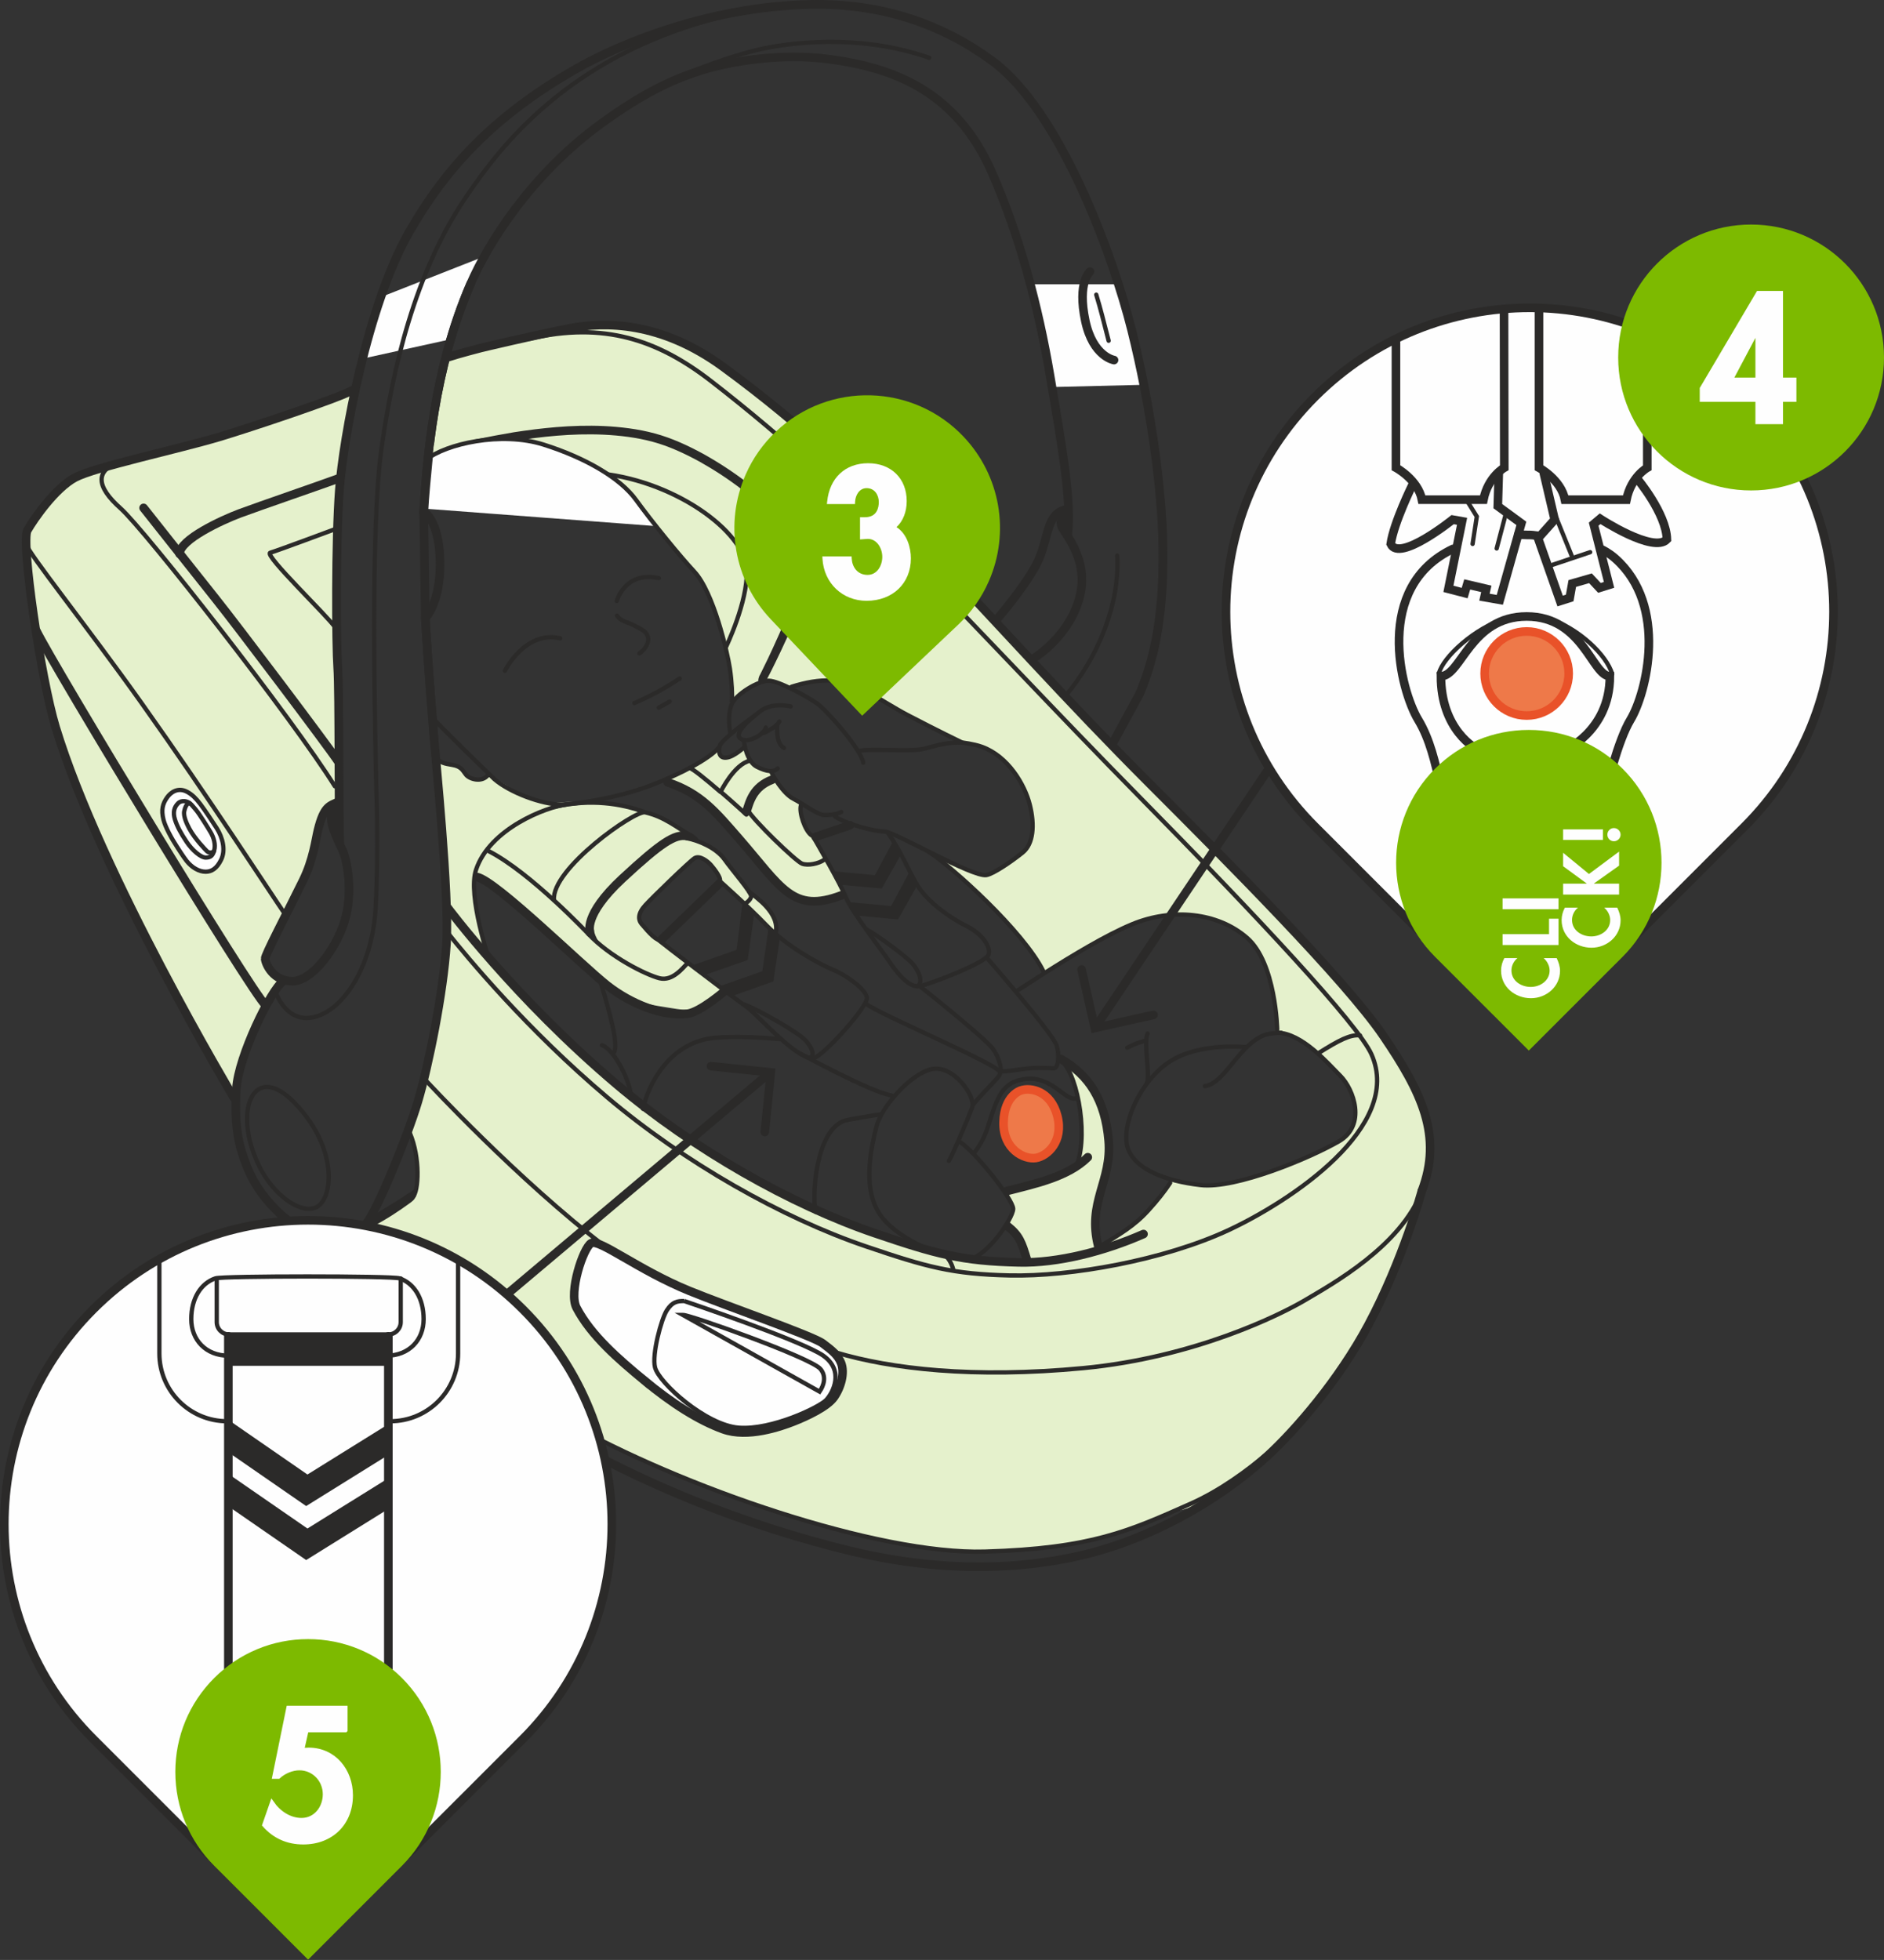 <?xml version="1.0" encoding="UTF-8"?>
<!DOCTYPE svg PUBLIC "-//W3C//DTD SVG 1.1//EN" "http://www.w3.org/Graphics/SVG/1.1/DTD/svg11.dtd">
<!-- Creator: CorelDRAW 2018 (64-Bit) -->
<svg xmlns="http://www.w3.org/2000/svg" xml:space="preserve" width="46.368mm" height="48.222mm" version="1.1" style="shape-rendering:geometricPrecision; text-rendering:geometricPrecision; image-rendering:optimizeQuality; fill-rule:evenodd; clip-rule:evenodd"
viewBox="0 0 5004.77 5204.84"
 xmlns:xlink="http://www.w3.org/1999/xlink">
 <rect x="0" y="0" width="5004.77" height="5204.84" fill="#333333" stroke="none"/>
 <defs>
  <style type="text/css">
   <![CDATA[
    .str7 {stroke:#FEFEFE;stroke-width:11.42;stroke-miterlimit:10}
    .str1 {stroke:#2B2A29;stroke-width:11.42;stroke-linecap:round;stroke-miterlimit:10}
    .str8 {stroke:#2B2A29;stroke-width:11.42;stroke-linecap:round;stroke-miterlimit:4}
    .str3 {stroke:#2B2A29;stroke-width:22.73;stroke-linecap:round;stroke-miterlimit:10}
    .str0 {stroke:#2B2A29;stroke-width:22.85;stroke-linecap:round;stroke-miterlimit:10}
    .str5 {stroke:#2B2A29;stroke-width:22.85;stroke-linecap:round;stroke-miterlimit:4}
    .str2 {stroke:#E95229;stroke-width:22.85;stroke-linecap:round;stroke-miterlimit:10}
    .str4 {stroke:#2B2A29;stroke-width:23.26;stroke-linecap:round;stroke-miterlimit:10}
    .str6 {stroke:#2B2A29;stroke-width:22.85;stroke-linecap:round;stroke-linejoin:round;stroke-miterlimit:4}
    .fil1 {fill:none;fill-rule:nonzero}
    .fil4 {fill:#FEFEFE;fill-rule:nonzero}
    .fil3 {fill:#2B2A29;fill-rule:nonzero}
    .fil2 {fill:#EE7949;fill-rule:nonzero}
    .fil0 {fill:#E5F1CC;fill-rule:nonzero}
    .fil5 {fill:#7DBA00;fill-rule:nonzero}
   ]]>
  </style>
 </defs>
 <g id="Слой_x0020_1">
  <path class="fil0" d="M620.11 2917.1c0,0 -353.93,-592.07 -473.45,-984.18 -39.49,-129.42 -92.34,-493.4 -75.09,-523.21 18.12,-31.38 74.29,-112.25 127.1,-140.27 52.77,-28.06 272.09,-74.83 382.55,-107.81 80.12,-23.91 320.58,-103.94 356.97,-125.39 0,0 -60.12,340.76 -46.19,586.89 13.83,246.09 6.48,507.8 6.48,507.8 0,0 -27.31,-8.65 -48.1,60.69 -20.83,69.34 -72.8,197.57 -107.42,263.46 -34.77,65.87 -39.36,93.4 -39.36,93.4 0,0 4.6,41.77 53.19,59.14 -45.08,31.18 -134.68,192.63 -136.7,309.49z"/>
  <path class="fil0" d="M1978.38 2400.42c0,0 -45.99,-44.17 -66.02,-62.75 1.37,-18.58 -32.48,-55.44 -51.59,-62.59 -19.12,-7.17 -123.94,102.27 -147.82,130.9 -23.88,28.68 -14.58,43.41 18.81,74.44 33.47,31.03 141.04,110.12 192.4,150.52 -23.88,21.59 -46.42,47.83 -89.97,50.49 -22.85,1.41 -43.83,-3.42 -85.64,-9.97 -121.77,-19.12 -217.27,-124.17 -269.82,-174.31 -52.55,-50.15 -157.64,-140.89 -217.27,-171.92 -4.79,38.19 14.32,121.77 26.24,200.55 28.64,50.15 311.28,321.59 461.98,442.14 150.71,120.6 504.53,301.45 750.43,361.73 93.78,23 158.86,23.08 226.18,17.63 0,0 -34,-78.51 -49.42,-93.94 28.56,-46.61 -4,-89.82 -4,-89.82 0,0 171.09,-45.99 189.29,-69.83 18.2,-23.8 9.82,-165.29 -7,-207.32 -16.79,-42.04 -30.8,-70.07 -30.8,-70.07 0,0 105.1,65.84 116.29,170.94 11.19,105.05 -32.22,207.32 -29.43,262l9.37 61.46c79.54,-34.08 153.33,-117.84 191.71,-178.92 88.07,38.31 220.17,1.41 330.93,-48.32 110.76,-49.68 129.2,-51.1 149.11,-99.38 19.87,-48.28 -1.41,-92.34 -61.08,-156.24 -59.62,-63.93 -107.95,-82.35 -139.17,-82.35 5.68,-29.85 -15.61,-178.97 -49.73,-224.43 -34.04,-45.43 -88.03,-88.03 -213.01,-90.85 -125,-2.86 -329.47,140.57 -357.88,153.38 -5.68,-35.53 -75.24,-103.68 -112.18,-149.11 -36.94,-45.46 -187.49,-167.61 -187.49,-167.61 0,0 76.73,35.52 124.97,49.73 48.32,14.2 70.98,-14.2 113.67,-49.73 42.57,-35.49 46.83,-110.77 -7.12,-201.65 -53.99,-90.89 -147.47,-93.33 -147.47,-93.33 0,0 -166.39,-89.87 -270.07,-142.41 -103.65,-52.54 -185.97,1.41 -185.97,1.41 0,0 -4.34,-18.47 -54,-21.33 -49.73,-2.82 -99.45,58.26 -99.45,58.26 0,0 -8.45,-85.23 -12.79,-127.83 -4.23,-42.61 -52.59,-163.32 -68.2,-193.13 -15.58,-29.85 -92.3,-99.42 -167.54,-204.55 -75.27,-105.05 -213.04,-154.79 -308.2,-174.66 -95.16,-19.88 -223.44,27.42 -254.69,47.29l-9.44 143.4c0,0 38.15,2.25 47.67,119.26 9.6,116.97 -45.39,145.65 -45.39,145.65l31.11 393.98c0,0 16.64,4.75 42.49,14.01 25.82,9.21 31.45,28.94 52.89,38.49 21.55,9.56 47.75,-9.55 47.75,-9.55 0,0 28.71,14.36 81.22,50.15 52.54,35.83 83.57,14.36 205.42,19.12 133.84,5.26 250.93,95.31 236.5,85.21 0,0 11.27,5.14 61.38,36.17 50.15,31.07 93.59,114.2 108.4,123.03 13.71,8.3 55.9,43.17 62.38,67.02 6.43,23.86 0.99,35.82 0.99,35.82l-79.89 -76.27zm-795.62 -1445.9c83.21,-27.76 350.54,-100.98 451.03,-94.01 100.52,6.93 246.12,76.27 363.98,173.32 30.16,24.83 133.61,102.01 284.35,246.44 205.04,196.59 436.7,454.79 680.86,709.41 291.66,304.19 527.75,524.01 650.16,680.05 167.43,213.39 235.7,343.42 138.64,572.22 -35.94,84.76 -65.65,205.58 -138.64,325.83 -124.05,204.35 -318.2,408.79 -481.86,443.71 -134.83,51.37 -261.97,100.07 -446.33,108.06 -114.31,4.99 -254.47,-4.68 -420.22,-45.66 -149.72,-37.01 -286.79,-84.88 -422,-139.29 -136.66,-54.98 -271.49,-116.77 -416.26,-202.65 -263.3,-156.22 -499.57,-426.19 -510.23,-448.43 37.16,-17.47 131.59,-72.42 181.24,-103.19 24.37,-45.7 2.82,-166.36 -17.47,-174.7 53.76,-124.24 119.26,-414.2 106.35,-625.99 -5.98,-97.97 -57.35,-733.47 -57.35,-733.47 22.7,-39.41 42.99,-94.4 40.63,-151.7 -2.4,-57.35 -14.31,-107.52 -41.8,-131.44 1.18,-164.83 54.94,-408.52 54.94,-408.52z"/>
  <path class="fil0" d="M1766.25 2071.78c17.44,-7.35 110.2,-49.57 138.69,-81.71 8.14,13.78 14.61,29.39 31.18,22.04 16.56,-7.35 41.31,-30.31 41.31,-30.31 0,0 11.01,43.18 25.71,51.41 14.66,8.3 41.31,14.69 41.31,14.69 0,0 22.05,36.75 31.23,45.93 9.17,9.17 36.71,33.05 52.32,40.4 -0.83,16.52 -1.82,45.92 8.27,58.75 10.05,12.87 29.39,37.66 35.79,47.75 6.43,10.09 23,43.14 23,43.14l47.74 89.97c0,0 -89.43,30.61 -126.72,6.43 -33.97,-22.04 -89.02,-78.02 -125.77,-121.2 -36.75,-43.14 -88.23,-106.5 -119.38,-130.37 -31.23,-23.88 -89.06,-57.83 -104.68,-56.92z"/>
  <path class="fil1 str0" d="M1267.12 2328.91c51.17,10.66 278.57,235.2 345.96,288.06 62.75,49.23 149.26,83.81 213.81,74.97 33.81,-4.61 99.15,-60.84 99.15,-60.84"/>
  <path class="fil1 str1" d="M1826 2558.1c-11.92,11.96 -39.33,48.4 -74.05,39.71 -34.8,-8.68 -132.36,-56.76 -189.97,-118.72"/>
  <path class="fil1 str1" d="M1823.62 2225.75c0.77,0.11 1.45,0.26 2.17,0.42 29.58,5.89 76.42,24.93 98.47,55.66 21.93,30.73 72.88,88.99 71.16,99.07 -1.78,10.71 -17.05,19.5 -17.05,19.5"/>
  <path class="fil1 str0" d="M1566.6 2473.23c2.44,2.02 -19.83,-41.21 86.55,-140.09 104.22,-96.68 139.55,-118.53 171.27,-113.13"/>
  <path class="fil1 str1" d="M1297.95 2260.07c112.44,57.65 264.25,219.74 266.76,221.72"/>
  <path class="fil1 str1" d="M1911.34 2339.1c0,0 72.46,64.23 125.19,118.65 52.74,54.33 136.17,100.75 175.65,117.2 39.56,16.49 87.38,52.74 90.67,74.17 3.3,21.4 -97.22,135.1 -135.15,158.14 -37.84,23.08 -150.47,-108.79 -184.41,-133.42 -65.98,-47.79 -218.68,-164.91 -235.58,-178.82"/>
  <path class="fil1 str1" d="M1704.59 2453.94c-9.87,-11.61 -10.32,-28.62 9.9,-50.52 20.15,-21.86 117.21,-116.06 130.61,-124.47 13.51,-8.38 34.53,7.95 43.63,18.17 10.21,11.5 26.85,35.14 23.57,40.55 -3.24,5.44 -145.18,150.4 -156.15,156.92 -10.86,6.51 -30.96,-16.42 -51.56,-40.64z"/>
  <path class="fil1 str1" d="M1982.77 2163.24c0,0 -35.04,-32.07 -68.31,-60.7 0,0 35.76,-73.6 78.1,-82.55"/>
  <path class="fil1 str1" d="M1831.91 2039.87c6.52,-0.33 43.11,29.74 81.49,62.68"/>
  <path class="fil1 str0" d="M1773.5 2077.49c88.07,29.36 127.83,78.74 189.09,148.99 113.73,130.53 142.48,200.63 273.28,150.9"/>
  <path class="fil1 str1" d="M1989.47 2367.23c16.1,14.63 84.08,56.62 70.86,112.25"/>
  <path class="fil1 str1" d="M1985.71 2150.07c13.21,26.35 128.82,137.61 145,143.48 16.03,5.86 43.86,0 58.48,-10.24"/>
  <path class="fil1 str1" d="M2159.48 2220.61c10.29,17.56 73.72,127.1 88.26,163.69 14.67,36.63 94.63,138.87 113.77,167.81 19.19,28.94 53.08,72.53 81.94,66.64 28.83,-5.95 176.07,-62.33 182.73,-83.62 6.63,-21.28 -17.52,-55.6 -59.4,-76.31 -41.85,-20.71 -99.42,-61.31 -127.26,-103.8 -22.01,-33.62 -45.66,-95.65 -81.94,-144.43"/>
  <path class="fil1 str1" d="M2127.61 2138.73c-5.56,18.32 10.73,67.55 27.83,79.39 11.73,8.07 62.41,-14.73 108.33,-29.51"/>
  <path class="fil1 str0" d="M1982.93 2155.43c8.75,-27.79 17.93,-65.75 68.42,-85.06"/>
  <path class="fil1 str1" d="M2303.13 2468.89c27.75,14.66 104.21,71.13 120.93,90.02 16.63,18.89 30.31,51.32 12.11,60.57"/>
  <path class="fil1 str1" d="M2301.78 2666.23c29.28,24.91 336.68,154.98 352.79,178.44"/>
  <path class="fil1 str1" d="M2442.57 2618.26c43.25,33.82 179.23,144.05 195.37,167.46 16.1,23.42 27.79,57.09 14.61,73.19 -12.56,15.38 -53.34,56.01 -68.42,75.42"/>
  <path class="fil1 str0" d="M2917.6 3309.66c-30.28,-116.48 36.59,-173.37 27.49,-280.4 -9.25,-108.52 -53.11,-175.46 -126.99,-217"/>
  <path class="fil1 str0" d="M2675.49 3162.63c73.6,-18.81 162.2,-37.55 214.14,-89.52"/>
  <path class="fil1 str1" d="M2813.26 2813.07c45.49,22.01 78.66,192.44 48.66,276.22"/>
  <path class="fil2" d="M2711.93 2895.85c26,-9.17 79.7,1.48 96.83,67.77 17.29,66.94 -26.5,106.74 -57.19,111.49 -30.73,4.73 -87.16,-22.96 -85.64,-94.81 1.57,-71.85 46,-84.45 46,-84.45z"/>
  <path class="fil1 str2" d="M2711.93 2895.85c26,-9.17 79.7,1.48 96.83,67.77 17.29,66.94 -26.5,106.74 -57.19,111.49 -30.73,4.73 -87.16,-22.96 -85.64,-94.81 1.57,-71.85 46,-84.45 46,-84.45z"/>
  <path class="fil1 str1" d="M2588.32 3061.12c11.39,-15.69 25.17,-35.04 35.68,-67.89 24.71,-77.45 36.71,-123.41 105.93,-128.36 69.19,-4.95 103.35,65.33 131.32,50.48"/>
  <path class="fil1 str1" d="M1710.22 2155.6c-61.27,-21.82 -139.98,-34.12 -233.12,-13.9"/>
  <path class="fil1 str1" d="M1837.46 2220.27c-41.02,-23.57 -72.08,-51.25 -123.79,-63.06 -26.96,-6.13 -249.86,150.6 -242.02,233.15"/>
  <path class="fil1 str1" d="M1976.63 2667.23c39.57,14.82 146.72,75.78 164.76,97.22 18.17,21.39 23.15,39.53 9.9,44.47"/>
  <path class="fil1 str1" d="M2620.94 2542.82c0,0 176.59,202.23 186.04,233.91 8.3,28.02 3.69,58.79 -6.55,60.24 -4.72,0.68 -34.53,-2.67 -64.46,0 -35.07,3.16 -74.4,11.34 -76.73,6.63"/>
  <path class="fil1 str1" d="M2368.38 2909.08c-54.08,-8.11 -243.51,-111.71 -243.51,-111.71"/>
  <polygon class="fil3" points="2071.83,2489.45 2054.54,2606.24 1942.83,2645.84 1911.53,2619.07 2025.03,2579.2 2042.13,2461.32 "/>
  <polygon class="fil3" points="2003.71,2425.1 1986.27,2549.36 1870.4,2589.83 1843.26,2562.18 1956.76,2522.32 1972.37,2396.81 "/>
  <polygon class="fil3" points="2392.47,2270.92 2342.4,2359.68 2228.78,2349.17 2212.9,2313.8 2324.04,2324.08 2374.31,2230.49 "/>
  <polygon class="fil3" points="2435.72,2352.86 2385.65,2441.62 2272.03,2431.1 2256.15,2395.73 2367.29,2406.02 2417.56,2312.42 "/>
  <path class="fil1 str0" d="M2677.16 3256.65c30.73,24.59 37.04,42.75 50.87,88.91"/>
  <line class="fil1 str0" x1="1757.62" y1="2494.62" x2="1910.43" y2= "2346.73" />
  <line class="fil1 str0" x1="2166.76" y1="2222.27" x2="2258" y2= "2191.47" />
  <path class="fil3" d="M1820.39 2208.25c16.64,0 34.24,15.8 39.75,26.77 -22.08,-2.78 -48.55,-10.39 -48.55,-10.39l8.8 -16.37z"/>
  <path class="fil3" d="M2014.38 1806.4c0,0 -0.11,-7.17 5.22,-15.77 4.72,-9.63 11.65,-23.83 20.52,-41.88 17.22,-36.56 41.51,-89.29 67.21,-153.34 12.44,-32.48 27.45,-66.63 20.07,-102.76 -5.9,-36.41 -28.98,-71.25 -57.12,-102.73 -28.1,-31.57 -62.11,-61.23 -97.7,-88.65 -35.72,-27.64 -74.22,-52.89 -114.15,-75.32 -40.07,-21.86 -81.87,-41.27 -124.78,-52.81 -43.29,-11.65 -87.16,-16.72 -130.1,-18.85 -85.86,-3.84 -166.4,5.75 -234.79,16.15 -68,11.42 -124.82,23.98 -164.37,32.48 -39.63,8.83 -62.26,13.86 -62.26,13.86 -6.09,1.49 -12.26,-2.32 -13.78,-8.45 -1.49,-6.13 2.51,-12.34 8.65,-13.78 0,0 22.73,-5.11 62.48,-13.98 39.87,-8.49 96.41,-21.06 165.82,-32.7 69.19,-10.51 150.95,-20.33 239.24,-16.42 43.98,2.21 90.09,7.5 135.1,19.69 45.51,12.26 88.53,32.37 129.88,54.87 41.05,23.03 80.42,48.88 117.01,77.14 36.71,28.41 70.93,58.07 100.83,91.57 29.39,33.02 55.36,70.9 62.63,114.15 3.39,21.55 2.77,42.58 -3.01,62.45 -5.21,19 -11.76,36.02 -18.12,52.47 -25.74,65.42 -50.87,117.85 -68.69,154.6 -8.92,18.44 -16.18,32.6 -21.44,42.57 -4.68,10.78 -11.01,13.41 -11.01,13.41l-0.76 0.27c-4.65,1.94 -9.98,-0.27 -11.81,-4.91 -0.5,-1.07 -0.72,-2.21 -0.77,-3.31z"/>
  <path class="fil1 str0" d="M901.53 1269.82c-35.15,13.18 -218.19,76.15 -265.06,93.71 -46.84,17.59 -158.18,68.84 -159.58,106.92"/>
  <path class="fil1 str1" d="M890.52 1666.58c-15.69,-26.16 -191,-193.55 -172.64,-198.81 18.23,-5.21 172.64,-62.79 172.64,-62.79"/>
  <path class="fil1 str1" d="M1128.53 1326.53c44.47,-13.1 262.62,-83.54 450.11,-70.56 204.5,14.2 402.21,154.17 405.28,258.88 2.41,84.46 -55.63,203.94 -55.63,203.94"/>
  <path class="fil4" d="M1709.28 3664.08c76.08,63.13 147.36,108.14 211.98,131.52 64.73,23.35 150.97,-6.51 186.91,-20.64 35.8,-14.12 88.99,-39.14 106.96,-64.11 18.5,-25.79 29.85,-65.15 19,-91.81 -7.95,-19.57 -22.31,-32.02 -48.39,-51.44 -27.61,-20.41 -253.56,-98.39 -354.58,-139.62 -135.1,-55.1 -239.66,-138.87 -260.72,-126.73 -21.06,12.11 -60.42,130.53 -39.03,171.47 39.48,75.2 113.09,137.65 177.86,191.37z"/>
  <path class="fil1 str3" d="M1709.28 3664.08c76.08,63.13 147.36,108.14 211.98,131.52 64.73,23.35 150.97,-6.51 186.91,-20.64 35.8,-14.12 88.99,-39.14 106.96,-64.11 18.5,-25.79 29.85,-65.15 19,-91.81 -7.95,-19.57 -22.31,-32.02 -48.39,-51.44 -27.61,-20.41 -253.56,-98.39 -354.58,-139.62 -135.1,-55.1 -239.66,-138.87 -260.72,-126.73 -21.06,12.11 -60.42,130.53 -39.03,171.47 39.48,75.2 113.09,137.65 177.86,191.37z"/>
  <path class="fil4" d="M1817.6 3455c-18.17,0 -31.3,1.63 -46.19,24.71 -14.9,23.12 -40.1,117.43 -31.3,151.73 10.47,41.09 135.29,153.42 222.67,160 87.35,6.58 214.3,-54.41 232.5,-74.21 18.17,-19.81 47.83,-77.53 -8.27,-117.09 -56.08,-39.6 -369.42,-145.15 -369.42,-145.15z"/>
  <path class="fil1 str1" d="M1817.6 3455c-18.17,0 -31.3,1.63 -46.19,24.71 -14.9,23.12 -40.1,117.43 -31.3,151.73 10.47,41.09 135.29,153.42 222.67,160 87.35,6.58 214.3,-54.41 232.5,-74.21 18.17,-19.81 47.83,-77.53 -8.27,-117.09 -56.08,-39.6 -369.42,-145.15 -369.42,-145.15z"/>
  <path class="fil4 str1" d="M1814 3491.97c14.93,-2.14 340.33,113.55 365.42,143.4 16.56,19.8 9.14,43.63 -2.25,60.2l-363.18 -203.6z"/>
  <polygon class="fil4" points="1000.24,793.45 967.73,951.39 1200,900.3 1283.62,681.97 "/>
  <polygon class="fil4" points="2726.83,754.98 2804.71,1027.57 3032.79,1022.01 2971.6,754.98 "/>
  <path class="fil1 str0" d="M898.96 2128.97c-21.4,11.54 -37.93,8.26 -54.41,75.89 -6.25,25.55 -12.3,78.06 -39.64,133.57 -47.83,97.32 -101.59,198.58 -100.52,207.79 1.63,14.85 21.39,59.41 72.53,59.41 51.14,0 115.45,-84.11 138.6,-160 23.04,-75.85 6.75,-160 -4.99,-186.35 -13.51,-30.2 -52.2,-100.07 -15.19,-114.23"/>
  <path class="fil1 str1" d="M659.3 2940.06c10.02,-52.77 59.71,-95.95 150.6,20.14 89.06,113.82 70.86,232.53 26.38,247.39 -44.51,14.85 -111.83,-39.06 -146.33,-108.1 -33.05,-66.07 -37.81,-121.73 -30.65,-159.43z"/>
  <path class="fil1 str1" d="M1099.53 3174.97c14.2,-24.18 15.49,-115.82 -15.84,-176.83"/>
  <path class="fil3" d="M957.6 3248.81c0,0 34.65,-22.08 69.6,-43.44 17.59,-10.44 34.99,-21.1 47.37,-29.55 6.24,-4.31 11.07,-7.92 15.76,-8.83 4,-1.49 7.54,-1.37 7.54,-1.37l0.8 0c3.96,0.15 7.08,3.5 6.93,7.46 -0.04,0.12 -0.04,0.23 -0.04,0.35 0,0 -0.3,3.54 -3.08,8.03 -2.32,4.76 -7.65,9.07 -14.05,13.71 -12.71,9.49 -30.01,21.25 -47.48,32.48 -34.99,22.17 -71.97,41.02 -71.97,41.02 -5.67,2.85 -12.52,0.65 -15.38,-4.99 -2.77,-5.3 -0.87,-11.69 4,-14.85z"/>
  <path class="fil1 str1" d="M731.22 2632.34c8.26,23.08 40.75,90.4 113.35,65.65 72.53,-24.75 145.11,-135.25 153.38,-288.63 8.22,-153.36 1.64,-318.32 1.64,-318.32 -3.51,-163.23 -16.07,-684.89 13.39,-896.79 29.55,-211.94 87.92,-470.06 225.8,-672.37 88.5,-129.91 267.3,-369.12 664.4,-473.6"/>
  <path class="fil1 str0" d="M2895.62 721.35c0,0 -34.51,27.07 -12.53,130.72 20.18,95.31 76.27,104.1 76.27,104.1"/>
  <path class="fil1 str0" d="M752.19 2605.6c-32.97,23.08 -118.8,200.48 -124.06,284.44 -3.65,57.83 -2.58,114.99 13.71,167.61 15.42,50.15 36.94,103.3 100.03,163.73 70.98,68.09 188.44,71.97 229.67,29.1 27.61,-28.79 110.5,-230.91 138.49,-324.92 28.1,-94.01 67.66,-288.62 75.96,-418.92 8.15,-130.31 -29.78,-501.37 -33.05,-545.91 -1.91,-26.12 -14.63,-175.46 -23.2,-319.09l-4.3 -283.3c8.53,-133.15 26.23,-377.69 124.82,-604.89 45.61,-105.25 159.19,-289.11 346.81,-425.32 109.92,-79.77 186.68,-116.06 262.65,-140.24 75.96,-24.15 213.27,-48.82 347.45,-30.2 164.57,22.89 332.64,82.37 428.3,301.42 73.83,169.25 123.1,356.14 153.87,537.88 30.8,181.74 58.45,335.49 46.76,424.94"/>
  <path class="fil1 str4" d="M902.49 2237.27c-2.94,-55.67 -0.8,-401.98 -5.21,-463.52 -4.38,-61.57 -5.83,-337.09 4.41,-473.37 10.29,-136.32 73.53,-488.07 184.68,-682.99 95.99,-168.3 222.49,-307.97 443.94,-434.54 118.16,-67.51 354.84,-164.99 620.39,-171 193.13,-4.43 354.12,53.64 485.56,150.21 180.46,132.58 320.84,517.88 369.96,714.32 49.84,199.26 80.72,418.51 83.01,576.83 2.85,202.19 -29.16,311.36 -62.22,389.91l-72.31 132.7"/>
  <path class="fil1 str0" d="M2644.25 1649.18c0,0 73.3,-83.54 108.47,-149.49 35.11,-65.95 23.3,-138.42 82.71,-147.17"/>
  <path class="fil1 str0" d="M2834.79 1370.72c-14.67,2.94 -22.28,14.9 -12,32.48 10.24,17.56 59.71,78.4 50.11,156.58 -10.32,83.54 -70.36,150.97 -127.53,189.05"/>
  <path class="fil1 str1" d="M2828.09 1850.66c91.69,-107.72 146.99,-250.35 139.74,-375.52"/>
  <path class="fil1 str1" d="M2912.17 782.54c12.49,41.38 18.42,66.48 32.86,122.3"/>
  <path class="fil1 str1" d="M1797.59 205.79c0,0 114.39,-49.09 211.14,-72.58 82.7,-20.11 272.36,-45.46 459.86,20.33"/>
  <polygon class="fil3" points="894.87,2226.36 877.96,2191.97 874.11,2164.14 885,2151.05 891.55,2147.19 "/>
  <polygon class="fil3" points="1081.53,3172.78 1102.86,3156.4 1097.95,3177.69 "/>
  <path class="fil1 str1" d="M1126.38 1573.92c-0.84,-46.53 0,-104.72 0,-143.36"/>
  <path class="fil1 str0" d="M1152.96 1960.75c-1.94,-26.12 -14.66,-175.46 -23.18,-319.09 0,0 41.35,-41.05 39.14,-151.39 -2.2,-110.31 -43.48,-131.94 -43.48,-131.94 8.6,-133.15 26.27,-377.64 124.89,-604.86"/>
  <path class="fil1 str0" d="M620.85 2914.61c0,0 -353.66,-591.65 -473.14,-983.49 -39.42,-129.35 -92.31,-493.06 -75.01,-522.88 18.12,-31.33 74.22,-112.13 126.91,-140.2 52.86,-28.02 271.99,-74.74 382.37,-107.64 80.08,-23.95 320.46,-103.91 356.67,-125.34"/>
  <path class="fil1 str0" d="M706 2669.93c-38.61,-34.61 -564.04,-901.47 -609.62,-995.21"/>
  <path class="fil1 str1" d="M753.56 2422.3c-28.4,-40.81 -202.3,-308.99 -377,-554.52 -149.88,-210.6 -301.84,-398.89 -307.25,-423.26"/>
  <path class="fil1 str1" d="M3776.93 3163.05c-56.09,146.79 -239.13,247.43 -308.42,288.63 -69.26,41.23 -296.85,153.38 -590.38,181.44 -293.58,28.02 -512.94,1.63 -656.49,-41.24"/>
  <path class="fil1 str0" d="M1188.77 949.1c29.69,-9.9 88.6,-25.02 88.6,-25.02 0,0 140.42,-33.58 234.93,-52.01 94.51,-18.42 243.5,-18.69 409.03,102.4 433.74,317.3 683.13,656.9 1135.26,1109.06 204.52,204.55 517.55,519.18 618.11,667.07 102.01,149.91 158.29,265.7 102.24,412.45"/>
  <path class="fil1 str0" d="M898.76 2022.91c-24.9,-38.12 -268.7,-361.24 -325.97,-432.83 -47.36,-59.2 -191.37,-241.33 -191.37,-241.33"/>
  <path class="fil1 str1" d="M910.82 3279.59c62.48,73.27 278.57,316.62 588.86,493.29 310.17,176.68 832.59,355.75 1116.49,347.53 283.72,-8.27 383.71,-54.95 546.41,-127.1 157.75,-70.03 289.11,-213.96 289.11,-213.96"/>
  <path class="fil1 str0" d="M880.66 3279.22c34.45,49.53 172.33,250.24 481.02,454.9 312.27,207.11 653.98,325.94 897.98,384.62 260.78,62.71 466.37,44.63 605.81,13.21 183.22,-41.27 367.82,-142.97 500.06,-264.29 75.5,-69.22 190.76,-202.18 269.32,-349.02 92.19,-172.25 142.06,-355.59 142.06,-355.59"/>
  <path class="fil1 str1" d="M2349.15 1834.69c27.16,-71.43 52.51,-139.82 59.17,-159.12 14.63,-42.49 79.13,-140.69 153.87,-102.61"/>
  <path class="fil1 str1" d="M2905.54 3319.9c70.6,-43.14 106.42,-63.14 145.6,-106.28 22.97,-25.24 42.08,-49.19 57.35,-72.41"/>
  <path class="fil1 str0" d="M1188.18 2409.12c0,0 181.59,243.77 449.69,470.29 205.2,173.37 464.2,319.96 687.02,395.76 161.57,54.95 229.8,73.8 382.14,77.18 103.73,2.36 227.17,-29.74 330.66,-75.27"/>
  <path class="fil1 str1" d="M1185.9 2472.8c56.36,71.16 214.61,261.62 427.2,441.24 205.23,173.4 464.2,319.99 687.02,395.78 161.6,54.98 229.84,73.78 382.14,77.22 160.68,3.62 409.98,-40.13 582.5,-120.93 163.58,-76.61 464.27,-274.35 378.41,-466.48 -35.41,-79.13 -302.22,-364.82 -619.14,-686.46 -452.28,-459.01 -721.36,-780.65 -1134.73,-1100.84 -142.11,-110.08 -285,-158.6 -482.44,-112.72"/>
  <path class="fil1 str1" d="M1132.96 2870.99c0,0 242.28,262.24 478.36,442.22"/>
  <path class="fil1 str1" d="M327.57 1223.34c-80.08,23.3 -71.31,69.87 -7.23,126.64 63.93,56.73 458.49,560.34 569.07,737.93"/>
  <path class="fil1 str1" d="M3502.48 2796.64c52.92,-33.46 85.59,-50.64 110.46,-46.83"/>
  <path class="fil1 str1" d="M2532.84 3373.19c-4.34,-17.49 -12.6,-32.82 -26.77,-43.76"/>
  <path class="fil3" d="M1577.2 2462.94c0.23,15.8 7.54,28.59 13.21,38.19 -18.69,-14.24 -35.22,-30.61 -35.22,-30.61l22.01 -7.58z"/>
  <path class="fil1 str1" d="M1909.49 1985.47c-26.69,31 -104,70.9 -179.87,99.92 -93.63,35.83 -208.85,51.02 -238.9,51.02 -51.14,0 -135.56,-31.38 -177.33,-67.17 0,0 -150.52,-145.56 -166.89,-165.97"/>
  <path class="fil0" d="M1320.44 1164.22c-40.59,-1.6 -167.35,15.92 -167.35,15.92 0,0 -1.75,10.01 -3.39,26.61 0,0 36.86,-15.49 74.02,-26.35 37.21,-10.85 96.72,-16.18 96.72,-16.18z"/>
  <path class="fil4" d="M1150.36 1207.81c-4.16,43.11 -11.84,123.52 -12.41,143.67l602.07 45.42c0,0 -84.19,-135.02 -214.41,-187.11 -109.66,-43.91 -131.63,-42.69 -205.16,-45.58 0,0 -51.47,3.46 -94.54,16.48 -43.02,13.03 -75.54,27.11 -75.54,27.11z"/>
  <path class="fil1 str1" d="M1131.1 1221.29c53.87,-43.1 200.59,-75.96 312.42,-40.78 111.87,35.14 204.52,89.48 246.05,147.02 41.54,57.5 118.16,151.24 154.52,190.07 51.79,55.37 88.45,215.75 94.73,257.28 5.3,34.77 6.97,74.52 5.41,88.27"/>
  <path class="fil1 str1" d="M1156.98 2011.6c12.34,13.89 24.49,16.45 44.36,19.6 25.32,4.08 28.37,16.3 37.36,27.01 9.1,10.65 40.97,20.86 57.57,0.08"/>
  <path class="fil1 str1" d="M1488.26 1695.01c-93.63,-21.48 -146.97,86.28 -146.97,86.28"/>
  <path class="fil1 str1" d="M1750.29 1535.22c-90.17,-19.49 -111.86,60.73 -111.86,60.73"/>
  <path class="fil1 str1" d="M1504.99 2136.43c-54.33,6.39 -204.17,64.28 -240.46,173.32 -23.18,69.3 36.06,242.55 36.06,242.55"/>
  <path class="fil1 str1" d="M1594.72 2605.44c25.74,86.32 47.41,163.5 37.13,188.29"/>
  <path class="fil1 str1" d="M1599.1 2775.56c32.72,10.92 77.65,98.65 77.65,142.29"/>
  <path class="fil1 str1" d="M2467.18 2262.42c60.89,38.12 251.27,210.22 304.16,316.12"/>
  <path class="fil1 str1" d="M2701.85 2631.1c19.76,-12.34 36.74,-24.07 73.27,-47.18 71.04,-45.01 162.88,-100.83 232.53,-129.62 105.4,-43.64 227.16,-31.87 305.29,36.33 76.69,66.97 79.93,243.53 79.93,243.53"/>
  <path class="fil1 str1" d="M2166.5 3218.29c-10.92,-58.14 5.26,-229.76 85.18,-244.3 79.96,-14.51 86.51,-14.36 86.51,-14.36"/>
  <path class="fil1 str1" d="M2549.72 3032.17c39.98,25.43 141.76,152.64 141.76,178.08 0,25.43 -76.34,138.1 -127.21,134.45 -50.91,-3.63 -170.82,-47.22 -221.69,-112.64 -50.87,-65.41 -32.75,-167.19 -14.54,-239.89 12.6,-50.48 87.19,-138.1 145.33,-152.65 58.14,-14.51 119.98,72.69 109.01,101.78 -10.89,29.06 -50.87,123.56 -61.76,141.73"/>
  <path class="fil1 str1" d="M1707.86 2944.43c14.55,-65.42 71.36,-177.6 191.23,-188.49 48.78,-4.41 121.31,-1.55 171.5,3.54"/>
  <path class="fil1 str1" d="M1698.61 1735.08c19.27,-13.48 38.53,-44.24 5.71,-63.48 -41.47,-24.48 -49.96,-17.32 -65.34,-36.55"/>
  <path class="fil1 str1" d="M2293.15 2025.61c-5.75,-36.56 -98.12,-140.47 -123.1,-157.79 -25.09,-17.32 -101.18,-60.16 -128.17,-60.16 -26.92,0 -87.38,35.19 -98.88,64.05 -11.58,28.82 -3.24,73.8 -3.24,73.8"/>
  <path class="fil1 str1" d="M2555.82 1971.86c0,0 -67.7,-32.63 -145.26,-73.22 -67.7,-35.45 -130.87,-86.59 -202.5,-91.27 -32.28,-2.09 -68.96,4.91 -105.4,16.37"/>
  <path class="fil1 str1" d="M2480.71 2268.34c59.79,29.7 121.01,58.6 139.55,55.51 19.08,-3.15 67.36,-36.55 96.19,-59.62 28.86,-23.11 32.75,-73.15 19.22,-127.03 -13.44,-53.84 -57.68,-128.89 -126.99,-153.9 -22.39,-8.11 -52.86,-11.42 -52.86,-11.42l-8.98 0.08c-39.41,-0.35 -71.2,11.92 -95.92,17.13 -36.55,7.7 -141.45,-2.44 -168.37,5.26"/>
  <path class="fil1 str1" d="M1978.84 1982.51c0,0 -27.19,26.42 -48.2,29.32 -20.86,2.86 -22.4,-15.92 -18.74,-31.07 3.36,-14.09 69.19,-63.55 92.26,-80.15"/>
  <path class="fil1 str1" d="M2029.89 1946.23c10.74,-6.13 33.24,-15.88 40.48,-30.35"/>
  <path class="fil1 str1" d="M2100.47 1875.97c-19.54,-4.35 -55.63,-6.52 -80.2,12.29 -24.56,18.77 -72.95,58.49 -53.46,72.95 19.49,14.47 63.1,-10.43 67.44,-29.24"/>
  <path class="fil1 str1" d="M2064.58 1924.54c0,7.2 -3.66,51.29 18.09,61.43"/>
  <path class="fil1 str1" d="M1976.19 1968.45c0.8,8.68 8.68,54.91 34.69,67.92 26,12.98 44.02,15.15 54.94,4.34"/>
  <path class="fil1 str1" d="M2048.44 2047.92c2.25,9.41 31.8,59.26 58.52,73 26.74,13.71 64.35,42.61 81.67,43.34 17.32,0.72 34.69,-2.17 46.23,-7.92"/>
  <path class="fil1 str1" d="M2218.08 2168.44c36.21,22.46 106.5,39.75 131.9,39.75 12.68,0 70.98,30.46 130.68,60.16"/>
  <path class="fil1 str1" d="M3200.83 2884.19c54.56,-7.27 92.64,-116.33 164.45,-137.57 6.36,-1.87 31.34,-4.07 38.38,-3.84"/>
  <path class="fil1 str1" d="M1685.19 1867.13c0,0 37.16,-16.33 63.55,-30.84 26.77,-14.7 56.88,-34.46 56.88,-34.46"/>
  <line class="fil1 str1" x1="1750" y1="1879.3" x2="1779.02" y2= "1862.92" />
  <path class="fil1 str1" d="M3392.56 2742.33c66.52,1.22 135.13,81.71 167.96,114.57 36.21,36.21 69.68,131.25 -3.62,173.89 -74.71,43.41 -273.4,127.14 -367.59,116.26 -94.21,-10.86 -176.11,-42.42 -193.97,-99.99 -17.78,-57.62 31.87,-175.92 112.06,-227.94 80.15,-51.97 203.19,-38.31 203.19,-38.31"/>
  <path class="fil1 str1" d="M3046.52 2876.76c9.63,-22.66 -9.44,-107.54 2.02,-132.09"/>
  <path class="fil1 str1" d="M2994.53 2782.3c24.56,-13.09 45.81,-18 45.81,-18"/>
  <polyline class="fil1 str5" points="3064.25,2695.12 2908.28,2729.89 2873.18,2574.54 "/>
  <line class="fil1 str6" x1="2916.11" y1="2718.89" x2="3886.39" y2= "1272.19" />
  <polyline class="fil1 str5" points="1888.7,2831.29 2047.59,2847.79 2031.68,3006.22 "/>
  <line class="fil1 str6" x1="2036.73" y1="2855.72" x2="1056.18" y2= "3681.66" />
  <path class="fil4" d="M247.78 4618.15l570.51 570.54 570.66 -570.58c315.12,-315.17 315.12,-826.09 0,-1141.17 -315.13,-315.13 -826.12,-315.08 -1141.17,0.04 -315.13,315.16 -315.13,826.08 0,1141.16z"/>
  <path class="fil1 str0" d="M247.78 4618.15l570.51 570.54 570.66 -570.58c315.12,-315.17 315.12,-826.09 0,-1141.17 -315.13,-315.13 -826.12,-315.08 -1141.17,0.04 -315.13,315.16 -315.13,826.08 0,1141.16z"/>
  <path class="fil1 str1" d="M603.41 3774.22c-99.45,0 -180.07,-80.65 -180.07,-180.07l0 -251.92"/>
  <path class="fil1 str1" d="M1216.92 3342.24l0 251.91c0,99.46 -80.62,180.07 -180.07,180.07"/>
  <path class="fil1 str1" d="M1064.5 3394.97l0 115.99c0,18.09 -14.69,32.78 -32.74,32.78l-423.27 0c-18.09,0 -32.75,-14.69 -32.75,-32.78l0 -115.99"/>
  <line class="fil1 str0" x1="606.65" y1="3548.74" x2="606.65" y2= "4456.22" />
  <line class="fil1 str0" x1="1031.63" y1="3548.74" x2="1031.63" y2= "4456.22" />
  <path class="fil1 str1" d="M607.24 3600.18c-60.62,0 -99.15,-42.12 -99.15,-97.21 0,-55.1 25.74,-95.43 64.28,-108.26 19.84,-6.63 468.88,-6.63 488.83,0 38.53,12.83 64.17,53.16 64.17,108.26 0,55.09 -38.42,97.21 -99.04,97.21"/>
  <polygon class="fil3" points="1034.28,3541.55 602.71,3541.55 602.71,3627.03 1034.28,3627.03 "/>
  <polygon class="fil3" points="1031.4,3863.82 813.3,3999.45 608.45,3857.87 616.06,3777.07 816.72,3915.68 1028.09,3784.2 "/>
  <polygon class="fil3" points="1031.4,4007.22 813.3,4142.85 608.45,4001.28 616.06,3920.52 816.72,4059.09 1028.09,3927.64 "/>
  <path class="fil4" d="M3493.1 2195.01l570.59 570.55 570.62 -570.63c315.13,-315.12 315.13,-826.04 0.04,-1141.16 -315.17,-315.13 -826.08,-315.08 -1141.21,0.08 -315.13,315.13 -315.13,826.05 -0.04,1141.16z"/>
  <path class="fil1 str0" d="M3493.1 2195.01l570.59 570.55 570.62 -570.63c315.13,-315.12 315.13,-826.04 0.04,-1141.16 -315.17,-315.13 -826.08,-315.08 -1141.21,0.08 -315.13,315.13 -315.13,826.05 -0.04,1141.16z"/>
  <path class="fil1 str0" d="M3859.82 1457.62c-211.67,100.56 -139.44,376.06 -92.3,454.07 31.06,51.29 45.34,114.99 58.07,171.92 4.87,21.78 4.87,110.84 4.87,110.84"/>
  <path class="fil1 str0" d="M4088.16 1423.04c-17.93,-1.6 -12.49,-2.51 -32.6,-2.51 -8.95,0 -13.97,-0.87 -22.43,-0.56"/>
  <path class="fil1 str0" d="M4255.16 2150.78c10.71,-58.33 43.98,-186.31 75.89,-239.09 43.14,-71.31 100.87,-304 -40.25,-428.66 -17.74,-15.69 -34.57,-23.3 -34.57,-23.3"/>
  <path class="fil2" d="M3943.89 1788.52c0,-61.64 50,-111.64 111.68,-111.64 61.65,0 111.6,50 111.6,111.64 0,61.65 -49.95,111.65 -111.6,111.65 -61.68,0 -111.68,-50 -111.68,-111.65z"/>
  <path class="fil1 str2" d="M3943.89 1788.52c0,-61.64 50,-111.64 111.68,-111.64 61.65,0 111.6,50 111.6,111.64 0,61.65 -49.95,111.65 -111.6,111.65 -61.68,0 -111.68,-50 -111.68,-111.65z"/>
  <path class="fil1 str0" d="M3942.14 1997.62c-26.77,-6.7 -114.34,-63.58 -114.34,-202.03 53.57,0 78.17,-158.51 227.78,-158.51 149.52,0 174.12,158.51 221,158.51 0,149.6 -127.14,200.63 -127.14,200.63"/>
  <path class="fil1 str0" d="M3981.48 1255.23l-2.62 88.87 62.53 45.76 -57.24 203.07 -40.78 -7.12 4.99 -22.05 -50.75 -11.84 -6.82 23.03 -43.14 -11.19 36.26 -179.45 -25.06 -4.41c0,0 -141.87,114.08 -164.42,64.58 8.19,-56.82 57.57,-156.66 57.57,-156.66"/>
  <line class="fil1 str1" x1="4000.71" y1="1362.25" x2="3975.85" y2= "1456.48" />
  <path class="fil1 str0" d="M4348.79 1270.9c0,0 77.61,92.3 79.31,161.52 -35.87,37.81 -177.51,-54.83 -177.51,-54.83l-17.1 14.39 40.9 161.18 -25.55 8 -23.8 -25.52 -48.4 13.95 -6.78 38.38 -25.47 8.06 -58.6 -166.62 44.17 -49.47 -28.83 -123.14"/>
  <path class="fil1 str0" d="M4088.24 819.44l0 422.62c0,0 58.72,31.53 68.96,84.91l163.39 0c12.19,-61.04 55.4,-84.91 55.4,-84.91l0 -361.51"/>
  <path class="fil1 str0" d="M3708.29 909.6l0 332.45c0,0 58.76,31.53 69.04,84.91l163.39 0c12.14,-61.04 55.36,-84.91 55.36,-84.91l-0.68 -419.53"/>
  <line class="fil1 str1" x1="4135.24" y1="1377.3" x2="4176.86" y2= "1480.04" />
  <polyline class="fil1 str1" points="3899.37,1333.54 3923.1,1371.69 3911.91,1444.49 "/>
  <line class="fil1 str1" x1="4112.37" y1="1503.93" x2="4224.25" y2= "1466.32" />
  <path class="fil1 str1" d="M3822.53 1787.9c10.05,-41.5 94.12,-121.62 180.9,-146.75"/>
  <path class="fil1 str1" d="M4282.72 1789.98c-14.55,-50.37 -88.15,-121.2 -171.15,-148.84"/>
  <path class="fil5" d="M1067.81 4456.08c-66.64,-66.56 -155.17,-103.27 -249.36,-103.27 -94.13,0 -182.73,36.71 -249.37,103.27 -66.63,66.67 -103.3,155.23 -103.3,249.39 0,94.17 36.68,182.73 103.3,249.33l249.37 249.33 249.36 -249.33c137.42,-137.49 137.42,-361.16 0,-498.72z"/>
  <path class="fil4" d="M917.52 4594.58l0 -59.08 -151.23 0 -37.26 182.62 10.59 0c14.25,-13.34 35.94,-22.62 55.81,-22.62 38.17,0 67.71,31.38 67.71,69.15 0,36.07 -24.44,68.75 -62.21,68.75 -31.89,0 -60.39,-19.34 -78.43,-45.22l-20.27 58.17c27.19,30.85 62.22,46.14 103.27,46.14 74.24,0 126.39,-50.33 126.39,-124.97 0,-65.1 -44.31,-120.91 -112.14,-120.91l-17.52 0.92 12.02 -52.94 103.26 0z"/>
  <path class="fil1 str7" d="M917.59 4594.53l0 -59.02 -151.28 0 -37.31 182.62 10.59 0c14.31,-13.36 36.02,-22.61 55.81,-22.61 38.27,0 67.78,31.38 67.78,69.19 0,35.94 -24.41,68.69 -62.22,68.69 -31.79,0 -60.42,-19.34 -78.44,-45.19l-20.22 58.1c27.22,30.91 62.18,46.11 103.3,46.11 74.17,0 126.29,-50.27 126.29,-124.93 0,-65.03 -44.27,-120.85 -112.01,-120.85l-17.56 0.95 11.96 -53.04 103.3 0z"/>
  <path class="fil5" d="M4298.64 949.33c0,-195 158.05,-353.06 353.01,-353.06 195.06,0 353.12,158.06 353.12,353.06 0,194.98 -158.06,353.09 -353.12,353.09 -194.96,0 -353.01,-158.1 -353.01,-353.09z"/>
  <path class="fil4" d="M4663.19 1002.73l0 -105.47 -55.93 105.47 55.93 0zm108.91 64.38l-35.61 0 0 59.21 -73.3 0 0 -59.21 -147.85 0 0 -36.94 0.87 -1.4 151.28 -256.18 68.99 0 0 230.14 35.61 0 0 64.38z"/>
  <path class="fil5" d="M4310.64 2041.66c-66.63,-66.56 -155.2,-103.27 -249.41,-103.27 -94.19,0 -182.81,36.71 -249.36,103.27 -137.5,137.53 -137.5,361.34 0,498.89l249.36 249.29 249.41 -249.29c137.5,-137.54 137.5,-361.39 0,-498.89z"/>
  <path class="fil4" d="M3996.24 2544.34c-5.54,10.06 -8.72,21.52 -8.72,33.15 0,43.59 37.28,73.33 79.48,73.33 41.02,0 77.13,-30.91 77.13,-72.72 0,-12.02 -3.75,-22.86 -8.89,-33.76l-34.54 0c9.28,8.11 15.82,20.51 15.82,32.97 0,26.99 -25.04,43.54 -50.08,43.54 -25.66,0 -51.31,-15.93 -51.31,-43.77 0,-12.4 5.93,-24.64 15.82,-32.75l-34.71 0z"/>
  <path class="fil4" d="M3991.49 2480.69l0 28.95 148.67 0 0 -69.97 -25.27 0 0 41.03 -123.4 0zm0 -95.03l0 28.95 148.67 0 0 -28.95 -148.67 0z"/>
  <path class="fil4" d="M4157.11 2410.26c-5.54,10.06 -8.72,21.52 -8.72,33.15 0,43.59 37.28,73.33 79.48,73.33 41.02,0 77.13,-30.91 77.13,-72.72 0,-12.02 -3.75,-22.86 -8.89,-33.76l-34.54 0c9.28,8.11 15.82,20.51 15.82,32.97 0,26.99 -25.04,43.54 -50.08,43.54 -25.66,0 -51.31,-15.93 -51.31,-43.77 0,-12.4 5.93,-24.64 15.82,-32.75l-34.71 0zm57.96 -64.04l0 0.4 -62.71 0 0 28.95 148.67 0 0 -28.95 -66.84 0 0 -0.4 66.84 -47.5 0 -37.28 -80.03 59.53 -68.64 -56.4 0 35.72 62.71 45.94zm54.83 -129.76c0,9.67 7.65,17.55 17.32,17.55 9.67,0 17.78,-7.88 17.78,-17.55 0,-9.62 -8.11,-17.5 -17.78,-17.5 -9.67,0 -17.32,7.88 -17.32,17.5zm-11.69 14.03l0 -28.01 -105.85 0 0 28.01 105.85 0z"/>
  <path class="fil5" d="M2061.16 1146.11c-34.34,32.55 -61.34,70.83 -80.23,113.77 -57.42,130.34 -31.26,281.35 66.75,384.73l242.63 255.99 255.88 -242.51c34.34,-32.52 61.31,-70.78 80.2,-113.74l0.03 0c57.39,-130.33 31.15,-281.39 -66.79,-384.77 -133.69,-141.11 -357.31,-147.17 -498.46,-13.48z"/>
  <path class="fil4" d="M2302.08 1595.48c-64.16,0 -113.4,-46.91 -117.21,-111.56l-0.38 -6.25 77.83 0 0.27 5.63c1.06,21.59 14.54,43.37 42.15,43.37 25.35,0 39.03,-24.75 39.03,-47.93 0,-22.96 -14.55,-47.67 -38.11,-47.67 -0.89,0 -1.76,0.04 -2.71,0.12l-18.35 1.33 0 -59.02 13.06 0c32.02,0 36.82,-25.32 36.82,-40.36 0,-17.71 -10.17,-36.83 -32.4,-36.83 -19.07,0 -29.78,18.39 -30.61,36.59l-0.24 5.68 -74.58 0 0.68 -6.48c6.32,-62.9 48.02,-101.97 108.74,-101.97 61.38,0 102.58,40.51 102.58,100.71 0,28.44 -10.02,53.46 -27.15,68.99 28.02,17.59 38.26,54.6 38.26,82.89 0,66.41 -48.43,112.75 -117.69,112.75z"/>
  <path class="fil4" d="M470.59 2249.37c-15.46,-23.53 -31.6,-53.84 -36.21,-72.12 -7,-27.75 -1.82,-43.17 9.1,-59.05 9.76,-14.2 29.67,-28.79 54.53,-14.93 12.49,6.97 22.23,16.37 34.09,31.95 10.7,14.09 35.33,50.95 44.02,64.77 15.41,24.48 23.98,57.8 11,83.77 -11.54,22.99 -25.09,31.03 -40.7,31.14 -18.27,0.12 -37.01,-11.54 -50.68,-28.55 -8.07,-10.09 -25.14,-36.98 -25.14,-36.98z"/>
  <path class="fil1 str8" d="M470.59 2249.37c-15.46,-23.53 -31.6,-53.84 -36.21,-72.12 -7,-27.75 -1.82,-43.17 9.1,-59.05 9.76,-14.2 29.67,-28.79 54.53,-14.93 12.49,6.97 22.23,16.37 34.09,31.95 10.7,14.09 35.33,50.95 44.02,64.77 15.41,24.48 23.98,57.8 11,83.77 -11.54,22.99 -25.09,31.03 -40.7,31.14 -18.27,0.12 -37.01,-11.54 -50.68,-28.55 -8.07,-10.09 -25.14,-36.98 -25.14,-36.98z"/>
  <path class="fil1 str8" d="M521.5 2151.85c8.71,10.44 31.29,46.84 38.61,59.33 7.65,13.14 13.21,31.68 8.9,47.06 -3.89,13.9 -9.06,18.81 -21.89,19.16 -13.78,0.38 -36.63,-19.88 -51.26,-41.59 -14.61,-21.66 -25.93,-42.22 -31.21,-59.89 -5.64,-18.54 -2.29,-32.13 8.3,-42.65 9.1,-9.14 25.85,-7.12 35.48,3.39 7.5,8.11 13.07,15.19 13.07,15.19z"/>
  <path class="fil1 str8" d="M567.98 2260.93c0,0 -10.14,8.54 -19.73,-1.98 -1.9,-2.09 -30.53,-30.73 -45.34,-58.49 -6.43,-12.1 -16.37,-32.82 -13.48,-46.34 4.57,-21.78 13.71,-21.36 13.71,-21.36"/>
 </g>
</svg>
